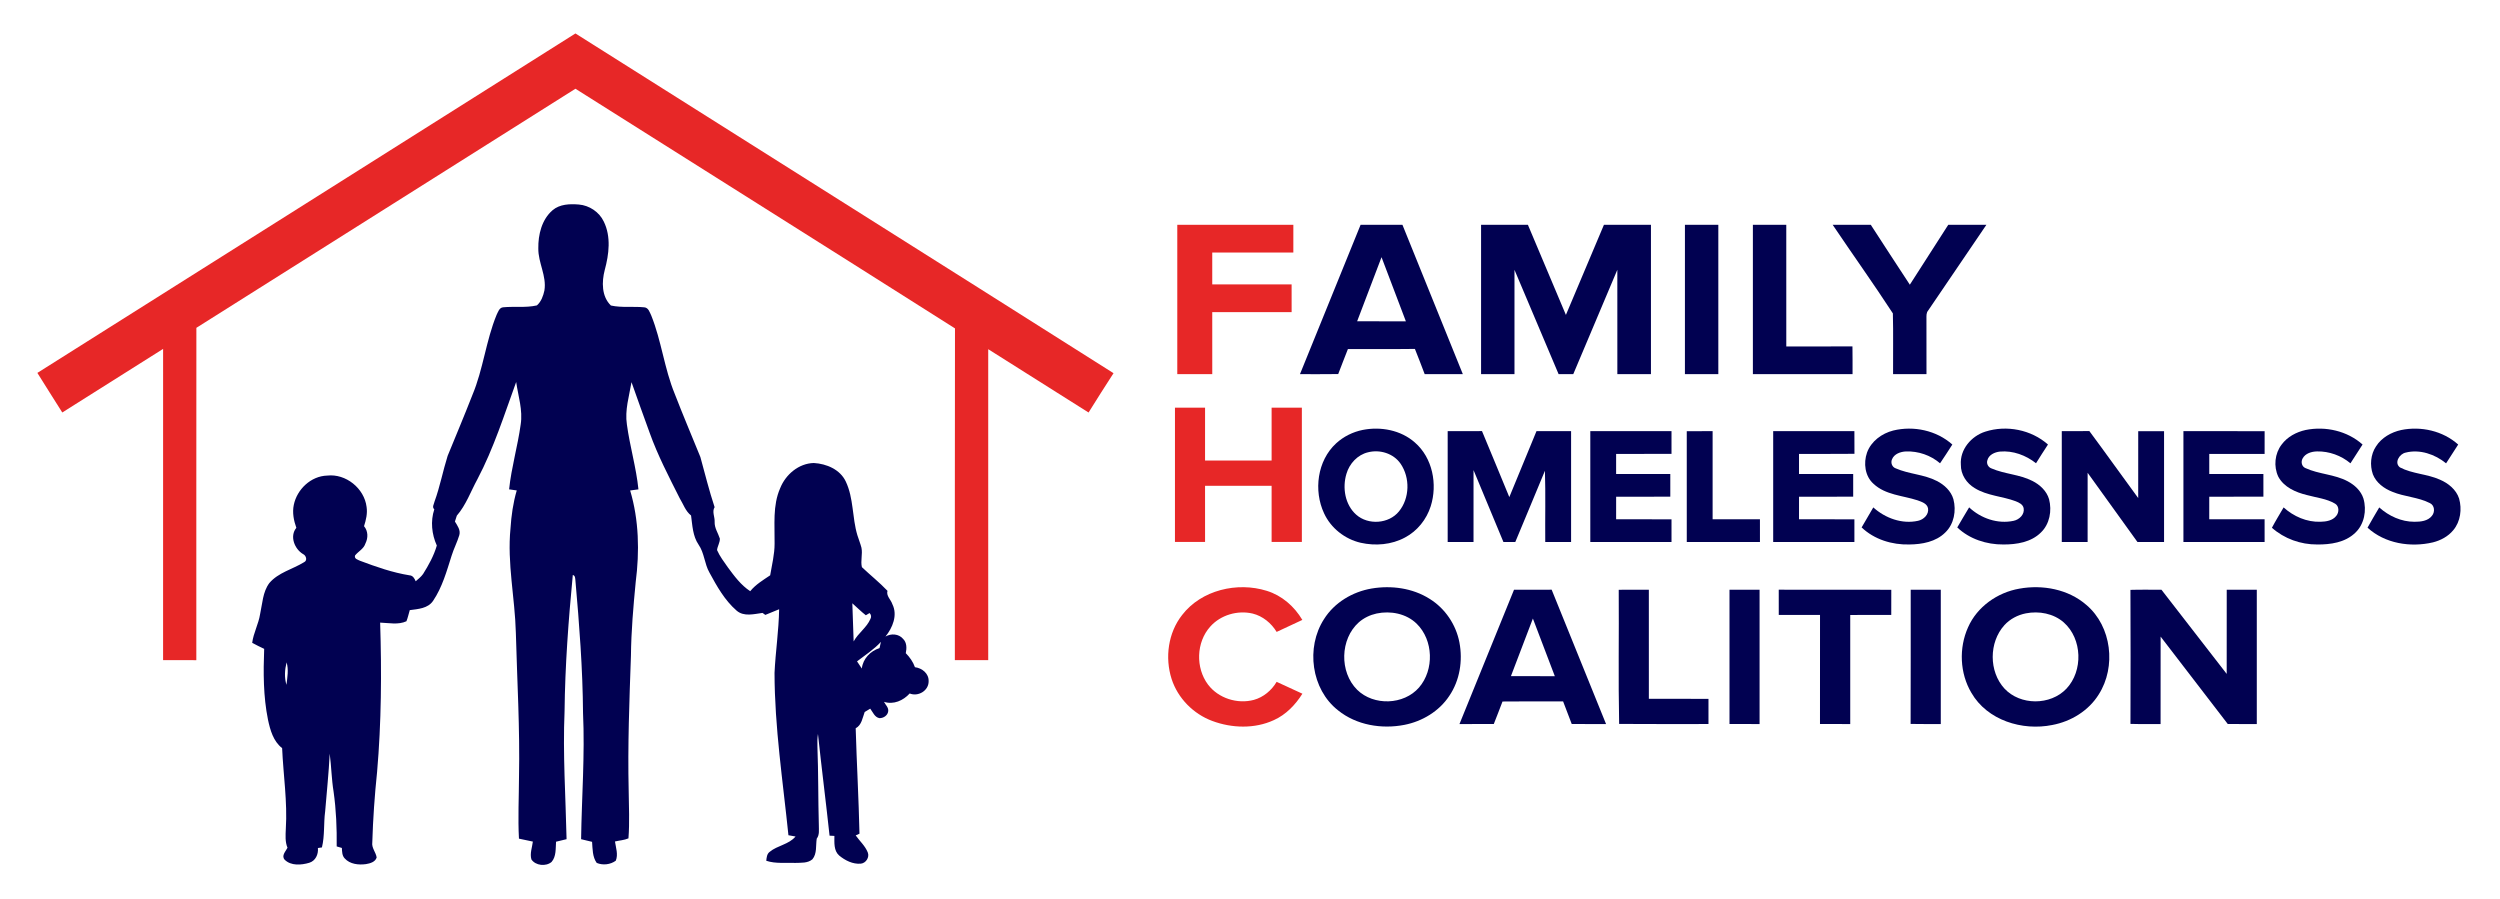 <?xml version="1.0" encoding="utf-8"?>
<!-- Generator: Adobe Illustrator 16.0.0, SVG Export Plug-In . SVG Version: 6.00 Build 0)  -->
<!DOCTYPE svg PUBLIC "-//W3C//DTD SVG 1.1//EN" "http://www.w3.org/Graphics/SVG/1.1/DTD/svg11.dtd">
<svg version="1.1" id="Layer_1" xmlns="http://www.w3.org/2000/svg" xmlns:xlink="http://www.w3.org/1999/xlink" x="0px" y="0px"
	 width="1490px" height="536px" viewBox="0 0 1490 536" enable-background="new 0 0 1490 536" xml:space="preserve">
<g>
	<path fill="#E72727" d="M22.27,222.25C129.2,154.87,236.06,87.37,342.96,19.94c106.86,67.54,213.89,134.83,320.7,202.48
		c-5.07,7.74-9.94,15.62-14.88,23.44c-19.93-12.59-39.87-25.16-59.8-37.74c-0.01,61.77-0.01,123.55,0,185.33
		c-6.63,0.04-13.26,0.04-19.89,0c0.06-65.91-0.09-131.82,0.08-197.73c-75.31-47.75-150.82-95.21-226.21-142.83
		c-75.33,47.46-150.57,95.06-225.92,142.49c-0.08,66.02,0,132.05-0.03,198.08c-6.61,0.02-13.21,0.03-19.81-0.01
		c0.02-61.83,0-123.67,0.01-185.51c-20.04,12.62-40.05,25.28-60.09,37.9C32.17,237.97,27.16,230.15,22.27,222.25z"/>
	<path fill="#E72727" d="M701.66,133.97c23.06,0,46.12,0,69.18,0c0,5.51,0.01,11.02-0.01,16.54c-16.11-0.01-32.22-0.01-48.33-0.01
		c0,6.33,0,12.67,0,19c15.77-0.01,31.54,0,47.3-0.01c0.02,5.51,0.01,11.03,0.01,16.54c-15.77,0-31.54,0-47.31,0
		c0,12.32-0.01,24.64,0.01,36.96c-6.95,0.02-13.91,0.01-20.85,0.01C701.65,193.32,701.65,163.65,701.66,133.97z"/>
	<path fill="#E72727" d="M700.28,242.97c5.98-0.01,11.96,0,17.94,0c0,10.51,0.01,21.01-0.01,31.52c13.22,0.01,26.45,0.01,39.67,0
		c-0.01-10.5-0.01-21.01,0-31.52c6,0,12.01,0,18.03,0c0,26.68-0.01,53.35,0,80.03c-6.01,0-12.03,0-18.03,0
		c-0.01-11.16-0.01-22.31,0-33.46c-13.22-0.01-26.45-0.02-39.67,0c0.02,11.15,0.01,22.3,0.01,33.46c-5.99,0-11.97,0.01-17.95-0.01
		C700.29,296.32,700.28,269.65,700.28,242.97z"/>
	<path fill="#E72727" d="M704.56,366.52c11.47-14.89,32.87-19.88,50.41-14.39c9.01,2.76,16.47,9.29,21.22,17.34
		c-5.11,2.36-10.21,4.77-15.31,7.15c-3.21-5.25-8.29-9.45-14.32-10.94c-8.96-2.09-19.04,0.82-25.21,7.73
		c-8.43,9.31-8.87,24.6-1.38,34.6c6.17,8.17,17.51,11.76,27.33,9.12c5.74-1.59,10.56-5.66,13.58-10.75
		c5.11,2.35,10.23,4.7,15.35,7.07c-4.16,6.61-9.79,12.5-17.01,15.74c-11.45,5.29-25.03,4.85-36.7,0.5
		c-11.27-4.19-20.53-13.53-24.24-25.01C694.2,391.95,696.2,377.13,704.56,366.52z"/>
</g>
<g>
	<g>
		<path fill="#010151" d="M329.34,125.29c4.28-3.66,10.28-3.83,15.61-3.4c6.3,0.52,12.19,4.43,14.91,10.17
			c4.42,9,3.1,19.52,0.56,28.87c-1.83,7.04-1.93,15.77,3.69,21.16c6.56,1.42,13.34,0.4,19.98,1.08c2.48,0.28,3.14,3.04,4.08,4.92
			c6.08,15.13,7.78,31.63,14,46.71c4.87,12.62,10.18,25.07,15.26,37.6c2.75,9.98,5.22,20.04,8.48,29.88
			c-1.7,2.62,0.21,5.87,0.02,8.75c-0.16,3.66,2.06,6.66,3.11,10c0.05,2.39-1.43,4.48-1.68,6.82c1.62,3.73,4.14,6.98,6.45,10.31
			c3.86,5.21,7.81,10.6,13.32,14.2c3.26-4,7.67-6.62,11.9-9.47c1.04-6.28,2.65-12.51,2.63-18.91c0.16-11.03-1.25-22.6,3.32-33
			c3.24-8.15,11.06-14.83,20.07-15.02c7.51,0.42,15.64,3.84,19.02,10.99c4.78,10.01,3.76,21.52,6.92,32
			c0.77,2.51,1.78,4.94,2.44,7.49c0.8,3.82-0.64,7.77,0.26,11.59c5.01,4.76,10.47,9.07,15.25,14.11c-0.89,3,2.07,5.27,2.92,7.97
			c3.25,6.53,0.13,14.05-4.13,19.29c3.34-1.98,7.93-1.69,10.51,1.37c2.29,2.24,2.21,5.62,1.61,8.53c2.37,2.39,4.33,5.17,5.46,8.36
			c4.25,0.51,8.32,3.75,8.16,8.35c0.09,5.62-6.229,9.39-11.29,7.3c-3.83,4.22-9.62,6.84-15.32,4.98c0.91,1.81,2.9,3.48,2.5,5.71
			c-0.29,2.44-2.94,4.13-5.26,4.01c-2.84-0.55-3.88-3.62-5.45-5.65c-1.11,0.66-2.2,1.33-3.3,2c-1.3,3.47-1.76,7.77-5.36,9.7
			c0.61,20.95,1.8,41.88,2.26,62.82c-0.57,0.26-1.7,0.77-2.26,1.02c2.37,3.39,5.66,6.23,7.2,10.15c1.16,2.88-1.09,6.4-4.15,6.7
			c-4.74,0.41-9.33-1.91-12.9-4.86c-3.31-2.91-2.83-7.72-2.84-11.68c-0.72-0.04-2.16-0.11-2.88-0.15
			c-2.18-20.22-4.76-40.4-6.92-60.62c-0.38,2.52-0.42,5.07-0.32,7.62c0.6,15.64,0.41,31.29,0.85,46.94
			c-0.03,2.64,0.49,5.55-1.25,7.81c-0.68,4.09,0.27,8.88-2.58,12.32c-2.76,2.41-6.76,2.03-10.17,2.17
			c-5.79-0.26-11.74,0.6-17.34-1.28c0.22-1.9,0.35-4.07,2.03-5.31c4.65-3.86,11.39-4.35,15.43-9.15c-1.42-0.26-2.84-0.52-4.25-0.76
			c-3.29-32.21-8.24-64.34-8.28-96.77c0.59-12.66,2.54-25.24,2.74-37.92c-2.75,1.11-5.48,2.27-8.23,3.38
			c-0.42-0.3-1.25-0.89-1.67-1.19c-5.1,0.67-11.12,2.4-15.46-1.38c-7.07-6.15-11.75-14.5-16.16-22.64c-3.01-5.24-3-11.66-6.49-16.67
			c-3.5-5.11-3.67-11.46-4.48-17.38c-3.33-2.58-4.64-6.83-6.79-10.31c-6.43-12.79-13.09-25.53-17.91-39.04
			c-3.6-10.04-7.3-20.04-10.79-30.11c-1.4,8.33-4.06,16.69-2.75,25.23c1.74,12.98,5.56,25.6,6.88,38.66
			c-1.65,0.22-3.3,0.45-4.94,0.67c5.26,17.61,5.64,36.42,3.31,54.56c-1.42,14.65-2.69,29.32-2.84,44.05
			c-0.93,26.67-1.98,53.35-1.35,80.04c0.12,9.56,0.6,19.13-0.13,28.68c-2.52,1.1-5.37,1.23-8.04,1.87c0.56,3.72,2,7.78,0.49,11.44
			c-3.18,2.36-7.76,2.87-11.37,1.32c-2.59-3.63-2.43-8.31-2.76-12.56c-2.19-0.52-4.37-1.04-6.54-1.57
			c0.36-25.07,2.31-50.14,1.15-75.21c-0.19-26.38-2.22-52.7-4.54-78.96c-0.16-1.27-0.02-2.91-1.56-3.31
			c-2.58,27.04-4.62,54.15-4.91,81.32c-1.08,25.39,0.65,50.77,1.2,76.15c-2.09,0.5-4.18,1-6.27,1.51c-0.3,4.06,0.19,8.79-2.68,12.07
			c-3.35,2.85-9.57,2.21-12.01-1.52c-1.02-3.49,0.44-7.14,0.87-10.62c-2.77-0.57-5.53-1.15-8.29-1.75
			c-0.66-12.27-0.02-24.55,0.03-36.82c0.59-28.66-1.12-57.28-1.88-85.92c-0.53-20.75-5.24-41.37-3.19-62.17
			c0.5-7.64,1.56-15.27,3.73-22.63c-1.53-0.22-3.05-0.44-4.56-0.65c1.37-13.04,5.12-25.68,6.9-38.65
			c1.35-8.57-1.48-16.93-2.69-25.32c-7.11,19.53-13.36,39.48-23.09,57.92c-3.97,7.28-6.8,15.41-12.28,21.73
			c-0.4,1.16-0.77,2.33-1.13,3.51c1.45,2.42,3.49,5.08,2.62,8.09c-1.25,4.2-3.32,8.11-4.61,12.3c-2.93,9.22-5.56,18.8-11.04,26.89
			c-3.06,4.55-8.98,4.86-13.89,5.52c-0.64,2.22-1.14,4.48-1.98,6.63c-4.89,2.26-10.5,0.98-15.67,0.81c0.94,29.67,0.74,59.41-1.82,89
			c-1.46,13.95-2.44,27.95-2.86,41.97c-0.49,3.33,2.15,5.88,2.6,9c-0.8,2.71-3.91,3.55-6.36,3.96c-4.39,0.6-9.56,0.08-12.68-3.4
			c-1.61-1.67-1.56-4.08-1.69-6.23c-1.03-0.31-2.06-0.61-3.09-0.91c0.14-10.87-0.32-21.78-1.84-32.56
			c-1.24-7.52-1.32-15.17-2.32-22.72c-0.57,11.48-1.77,22.91-2.71,34.36c-0.97,7.15-0.19,14.47-1.93,21.52
			c-0.59,0.09-1.79,0.26-2.39,0.35c0.35,3.74-1.39,7.67-5.19,8.81c-4.69,1.39-10.86,1.91-14.62-1.83c-2.12-2.43,0.6-4.95,1.68-7.14
			c-1.49-3.57-1.16-7.48-1-11.25c1.02-16.08-1.5-32.09-2.2-48.13c-5.27-4.06-7.12-10.8-8.44-17.01c-2.8-13.85-2.8-28.08-2.26-42.15
			c-2.41-1.14-4.81-2.31-7.14-3.6c0.77-5.92,3.79-11.21,4.71-17.09c1.39-6.24,1.54-13.18,5.49-18.5
			c5.36-6.32,13.83-8.22,20.65-12.42c2.26-0.99,1.32-4.07-0.57-4.9c-5.06-3.03-8.08-10.66-3.96-15.62
			c-1.55-4.35-2.49-9.06-1.53-13.65c1.9-9.29,10.2-17.2,19.88-17.49c11.15-1.28,22.15,7.61,23.51,18.68
			c0.6,3.89-0.34,7.78-1.52,11.47c2.46,2.93,2.51,6.99,0.82,10.33c-0.99,3.19-4.19,4.66-6.16,7.1c-0.68,2.05,1.68,2.56,3.03,3.22
			c9.57,3.59,19.29,7.02,29.43,8.64c2.02,0.12,2.98,1.88,3.67,3.55c1.55-1.35,3.2-2.64,4.4-4.33c3.35-5.33,6.42-10.89,8.19-16.96
			c-3.04-6.77-3.85-14.5-1.5-21.61c-1.54-1.3-0.14-3.1,0.13-4.59c3.25-8.89,4.98-18.22,7.81-27.23
			c4.95-12.09,10.02-24.14,14.77-36.31c6.45-15.36,8.06-32.26,14.38-47.67c0.89-1.74,1.59-4.36,3.89-4.59
			c6.7-0.64,13.55,0.38,20.16-1.13c2.57-2.23,3.8-5.67,4.49-8.92c1.41-8.63-3.77-16.51-3.64-25.06
			C320.71,139.85,322.89,130.83,329.34,125.29z M507.99,359.56c0.2,7.58,0.59,15.16,0.78,22.74c2.67-4.97,7.75-8.19,10-13.4
			c0.67-1.28,0.5-2.46-0.5-3.53c-0.56,0.33-1.68,1-2.23,1.33C513.21,364.48,510.67,361.94,507.99,359.56z M510.79,394.17
			c0.97,1.41,1.92,2.83,2.85,4.27c0.66-5.82,5.11-10.44,10.57-12.19c0.26-1.24,0.54-2.47,0.82-3.7
			C520.86,387.1,515.64,390.42,510.79,394.17z M170.81,394.76c-1.1,4.39-1.42,9.03-0.08,13.41
			C171.26,403.76,172.11,399.07,170.81,394.76z"/>
	</g>
	<g>
		<path fill="#010151" d="M774.78,223c12.03-29.69,24.08-59.36,36.14-89.03c8.31,0,16.62-0.01,24.93,0
			c12.01,29.67,23.98,59.35,36,89.02c-7.58,0.02-15.16,0.01-22.73,0.01c-1.97-5.01-3.77-10.08-5.83-15.04
			c-13.32,0.18-26.63,0-39.94,0.09c-1.91,4.97-3.92,9.91-5.78,14.89C789.97,223.06,782.38,222.98,774.78,223z M808.85,191.49
			c9.68,0.02,19.36,0,29.05,0.01c-4.81-12.75-9.67-25.48-14.51-38.22C818.51,166,813.69,178.75,808.85,191.49z"/>
	</g>
	<path fill="#010151" d="M882.72,133.97c9.3,0,18.6-0.03,27.91,0.02c7.53,17.91,15.07,35.81,22.65,53.7
		c7.57-17.9,15.1-35.82,22.67-53.72c9.34,0,18.67-0.01,28.02,0c0.01,29.68-0.01,59.35,0,89.03c-6.68,0-13.36,0-20.03,0
		c-0.01-20.74,0.01-41.48-0.01-62.21c-8.75,20.73-17.54,41.44-26.26,62.19c-2.92,0.02-5.83,0.02-8.74,0.02
		c-8.78-20.72-17.51-41.47-26.3-62.19c-0.01,20.72-0.01,41.45,0,62.18c-6.64,0.02-13.28,0.01-19.91,0.01
		C882.72,193.32,882.71,163.65,882.72,133.97z"/>
	<path fill="#010151" d="M1004.22,133.98c6.63-0.02,13.26-0.01,19.9-0.01c0.01,29.68,0.01,59.35,0,89.03
		c-6.64,0-13.27,0.01-19.91-0.01C1004.23,193.32,1004.21,163.65,1004.22,133.98z"/>
	<path fill="#010151" d="M1044.72,133.97c6.63,0,13.271-0.01,19.9,0.01c0.01,24.17,0,48.34,0.01,72.51
		c13.14-0.01,26.28,0.04,39.43-0.02c0.12,5.51,0.04,11.02,0.06,16.53c-19.8,0-39.6,0-59.4,0
		C1044.72,193.32,1044.71,163.65,1044.72,133.97z"/>
	<path fill="#010151" d="M1092.27,133.98c7.56-0.02,15.13-0.01,22.71-0.01c7.78,11.89,15.42,23.87,23.28,35.71
		c7.61-11.92,15.271-23.8,22.91-35.71c7.57-0.01,15.15-0.01,22.73,0c-11.58,17.06-23.15,34.12-34.76,51.16
		c-1.15,1.35-0.96,3.17-0.98,4.81c0.06,11.02,0.02,22.04,0.02,33.06c-6.64,0-13.27,0.01-19.91-0.01
		c-0.08-12.07,0.2-24.15-0.12-36.21C1116.55,168.97,1104.15,151.63,1092.27,133.98z"/>
	<g>
		<path fill="#010151" d="M812.16,256.24c10.75-2.13,22.72,0.08,31.07,7.46c10.6,9.16,13.62,24.94,9.49,37.99
			c-2.49,7.88-8.02,14.82-15.36,18.67c-8,4.33-17.62,5.11-26.4,3.13c-9.43-2.18-17.76-8.74-21.81-17.55
			c-6.34-13.54-4.06-31.36,7.17-41.69C800.73,260.18,806.29,257.43,812.16,256.24z M815.38,269.56c-6.27,1.47-11.13,6.74-12.9,12.83
			c-2.51,8.31-0.88,18.38,5.79,24.33c7.12,6.37,19.46,5.55,25.51-1.92c6.45-7.87,6.7-20.12,0.96-28.44
			C830.56,270.26,822.42,267.76,815.38,269.56z"/>
	</g>
	<path fill="#010151" d="M1128.38,256.59c12.16-2.97,25.79-0.06,35.21,8.35c-2.44,3.73-4.77,7.53-7.32,11.19
		c-5.56-4.8-12.98-7.33-20.31-7.07c-3.24,0.15-7,1.43-8.32,4.68c-0.92,2.06,0.03,4.67,2.24,5.41c7.86,3.45,16.82,3.55,24.5,7.52
		c4.43,2.24,8.44,5.96,9.85,10.84c1.81,6.85,0.39,14.85-4.85,19.86c-5.57,5.57-13.84,7.07-21.42,7.14
		c-10.28,0.27-20.89-2.98-28.43-10.16c2.34-3.96,4.68-7.93,6.96-11.93c7.1,6.41,17.12,10.09,26.65,7.98
		c3.36-0.7,6.62-3.78,5.97-7.46c-0.61-2.92-3.84-3.84-6.26-4.75c-8.83-2.88-19.12-3.16-26.23-9.85c-5.16-4.55-6.05-12.37-3.87-18.6
		C1115.19,262.97,1121.57,258.32,1128.38,256.59z"/>
	<path fill="#010151" d="M1183.26,257.25c12.63-4.05,27.37-1.17,37.33,7.69c-2.39,3.71-4.83,7.39-7.12,11.15
		c-6.04-4.76-13.75-7.65-21.49-6.95c-3.12,0.33-6.7,1.91-7.52,5.22c-0.63,1.98,0.51,4.14,2.47,4.82c7.83,3.41,16.74,3.53,24.39,7.46
		c4.46,2.24,8.5,5.98,9.92,10.89c1.79,6.85,0.38,14.84-4.87,19.85c-5.82,5.79-14.48,7.17-22.35,7.13
		c-9.97,0.09-20.18-3.21-27.49-10.16c2.38-3.98,4.649-8.01,7.08-11.96c6.94,6.55,17.07,10.07,26.53,8.01
		c3.36-0.7,6.64-3.8,5.96-7.49c-0.42-2.34-2.8-3.39-4.75-4.17c-8-3.01-16.99-3.23-24.39-7.81c-4.88-2.88-8.39-8.14-8.28-13.92
		C1167.99,267.94,1174.9,259.88,1183.26,257.25z"/>
	<path fill="#010151" d="M1359.88,264.93c3.4-4.6,8.74-7.43,14.25-8.65c11.84-2.42,24.85,0.53,33.95,8.65
		c-2.39,3.75-4.81,7.47-7.21,11.2c-5.52-4.63-12.7-7.23-19.9-7.09c-3.27,0.07-7.03,1.15-8.64,4.25c-1.08,1.94-0.52,4.74,1.65,5.66
		c8.04,3.73,17.36,3.68,25.24,7.9c4.15,2.19,7.92,5.67,9.38,10.25c2.07,7.06,0.54,15.46-5.01,20.56
		c-5.96,5.68-14.65,6.94-22.56,6.85c-9.82,0.06-19.601-3.43-26.97-9.96c2.16-4.13,4.64-8.09,6.97-12.13
		c5.96,5.39,13.86,8.85,21.99,8.55c3.36-0.07,7.22-0.67,9.41-3.53c1.71-2.06,1.79-5.69-0.66-7.22c-5.12-3.05-11.21-3.6-16.85-5.17
		c-6.64-1.61-13.7-4.65-17.07-10.97C1354.98,277.98,1355.74,270.28,1359.88,264.93z"/>
	<path fill="#010151" d="M1416.12,266.02c3.32-5.2,9.06-8.43,14.99-9.73c11.84-2.43,24.88,0.51,33.97,8.66
		c-2.4,3.73-4.82,7.45-7.21,11.19c-6.58-5.4-15.73-8.55-24.14-6.38c-3.67,0.77-6.97,6.05-3.36,8.81c7.41,3.88,16.18,3.87,23.79,7.29
		c5,2.13,9.72,5.92,11.45,11.25c1.8,6.35,0.87,13.75-3.47,18.89c-3.07,3.73-7.52,6.11-12.15,7.26c-13.37,3.13-28.59,0.71-38.94-8.77
		c2.22-4.08,4.65-8.04,6.98-12.06c5.74,5.15,13.22,8.58,21.02,8.55c3.66,0.01,7.97-0.42,10.39-3.56c1.91-2.25,1.64-6.27-1.25-7.58
		c-6.99-3.57-15.12-3.73-22.33-6.72c-4.92-1.92-9.66-5.36-11.63-10.44C1412.34,277.23,1412.88,270.86,1416.12,266.02z"/>
	<path fill="#010151" d="M862.82,256.97c6.81-0.03,13.63,0.05,20.45-0.04c5.53,13.07,10.81,26.25,16.28,39.35
		c5.41-13.1,10.75-26.23,16.2-39.32c6.87,0.02,13.74,0,20.62,0.01c0.01,22.02,0.01,44.04,0,66.06c-5.14,0-10.27,0-15.4,0
		c-0.13-14.15,0.25-28.31-0.19-42.45c-5.92,14.14-11.71,28.34-17.67,42.47c-2.36-0.02-4.72-0.02-7.07-0.02
		c-5.96-14.28-11.85-28.58-17.81-42.85c-0.03,14.28,0,28.56-0.01,42.85c-5.14,0-10.27,0-15.4,0
		C862.81,301.01,862.81,278.99,862.82,256.97z"/>
	<path fill="#010151" d="M947.82,256.97c16.13-0.01,32.26-0.01,48.4,0c0,4.51-0.01,9.03,0,13.54c-11,0.05-22.01-0.01-33.01,0.03
		c0.01,3.98,0.01,7.96,0,11.95c10.76,0.03,21.53-0.02,32.29,0.02c0,4.5,0,9.01,0,13.52c-10.77,0.01-21.53-0.01-32.28,0.01
		c0,4.48,0,8.96-0.01,13.45c11,0.03,22.01-0.02,33.01,0.02c-0.01,4.5,0,9.01,0,13.52c-16.14,0-32.27,0.01-48.4,0
		C947.81,301.01,947.81,278.99,947.82,256.97z"/>
	<path fill="#010151" d="M1005.31,256.98c5.13-0.02,10.27-0.02,15.41-0.01c0,17.51-0.01,35.02,0,52.52c9.4,0.01,18.8,0.01,28.2,0
		c0.02,4.51,0.02,9.02,0.01,13.54c-14.54,0-29.08,0.01-43.61,0C1005.31,301.01,1005.31,278.99,1005.31,256.98z"/>
	<path fill="#010151" d="M1056.82,256.97c16.13-0.01,32.26-0.01,48.4,0c0,4.5-0.03,9,0.04,13.5c-11.02,0.14-22.03,0.01-33.05,0.07
		c0.01,3.98,0.01,7.96,0,11.95c10.76,0.03,21.53-0.01,32.29,0.02c0,4.5,0,9.01,0,13.52c-10.77,0.01-21.53-0.01-32.28,0.01
		c0,4.48,0,8.96-0.01,13.45c11,0.03,22-0.01,33.01,0.02c-0.01,4.5,0,9.01,0,13.52c-16.14,0-32.27,0.01-48.4,0
		C1056.81,301.01,1056.81,278.99,1056.82,256.97z"/>
	<path fill="#010151" d="M1228.82,256.97c5.47-0.03,10.95,0.05,16.43-0.06c9.83,13.22,19.36,26.67,29.12,39.94
		c0.02-13.29,0-26.58,0.01-39.87c5.13-0.02,10.26-0.02,15.4,0c0,22.01,0,44.03,0,66.04c-5.29,0.02-10.58,0.01-15.86,0.01
		c-9.91-13.73-19.78-27.5-29.69-41.24c-0.02,13.75,0,27.49-0.01,41.24c-5.14,0-10.28,0-15.4,0
		C1228.81,301.01,1228.81,278.99,1228.82,256.97z"/>
	<path fill="#010151" d="M1301.32,256.97c16.13-0.01,32.26-0.01,48.4,0.01c-0.01,4.51,0,9.03-0.01,13.55c-11,0-22-0.01-32.99,0.01
		c-0.01,3.98-0.01,7.96,0,11.95c10.75,0.01,21.51,0.01,32.26,0c0.02,4.51,0.02,9.02,0.01,13.54c-10.76,0.01-21.51-0.01-32.271,0.01
		c-0.01,4.48-0.01,8.96-0.01,13.44c11,0.03,21.99,0.02,32.99,0.01c0.02,4.51,0.01,9.02,0.01,13.54c-16.13,0.01-32.26,0.01-48.39,0
		C1301.31,301.01,1301.31,278.99,1301.32,256.97z"/>
	<g>
		<path fill="#010151" d="M817.47,350.76c11.75-1.98,24.41-0.29,34.59,6.15c9.21,5.69,15.75,15.38,17.76,26
			c2.08,10.88,0.22,22.67-6.08,31.9c-6.03,9.1-16.05,15.12-26.68,17.2c-13.57,2.66-28.61,0.19-39.55-8.63
			c-16.04-12.54-19.31-37.48-8.41-54.36C795.28,359.13,806.1,352.71,817.47,350.76z M820.46,365.65c-3.88,0.85-7.58,2.61-10.58,5.23
			c-11.24,10.01-11.66,29.63-1.02,40.22c9.87,9.71,27.8,9.11,36.9-1.37c9.1-10.54,8.59-28.26-1.44-38.02
			C838.12,365.67,828.75,363.89,820.46,365.65z"/>
	</g>
	<g>
		<path fill="#010151" d="M1203.54,350.84c13.85-2.51,29.19,0.32,39.99,9.75c15.05,12.79,17.82,36.8,7.34,53.26
			c-6.03,9.74-16.55,16.16-27.7,18.24c-17.85,3.64-38.74-2.77-48.2-19.13c-6.95-11.66-7.56-26.76-2.01-39.09
			C1178.37,361.59,1190.48,353.11,1203.54,350.84z M1207.44,365.55c-4.88,0.96-9.5,3.38-12.85,7.08
			c-9.23,10.23-9.28,27.56,0.05,37.74c9.44,10.17,27.38,10.15,36.92,0.12c10.08-10.65,9.51-29.75-1.55-39.52
			C1223.93,365.61,1215.24,364.04,1207.44,365.55z"/>
	</g>
	<g>
		<path fill="#010151" d="M902.36,351.47c7.48-0.01,14.95,0.01,22.43-0.01c10.84,26.68,21.63,53.37,32.42,80.07
			c-6.82,0-13.64,0.01-20.45-0.01c-1.72-4.49-3.45-8.97-5.14-13.47c-12.04-0.01-24.08-0.09-36.12,0.05
			c-1.67,4.5-3.47,8.95-5.2,13.42c-6.82,0.02-13.64,0.01-20.45,0.01C880.66,404.83,891.53,378.16,902.36,351.47z M900.51,402.99
			c8.72,0.01,17.44,0.01,26.16,0.01c-4.35-11.45-8.7-22.91-13.07-34.35C909.21,380.09,904.87,391.55,900.51,402.99z"/>
	</g>
	<path fill="#010151" d="M964.76,351.51c5.98-0.08,11.96-0.02,17.95-0.04c0.02,21.67,0,43.35,0.01,65.02
		c11.84,0.02,23.69-0.01,35.53,0.02c0,5,0,10,0,15.01c-17.74-0.03-35.5,0.1-53.24-0.06C964.45,404.85,964.96,378.15,964.76,351.51z"
		/>
	<path fill="#010151" d="M1030.78,351.48c5.97-0.03,11.95,0,17.93-0.01c0.01,26.69,0.01,53.37,0,80.06
		c-5.98-0.01-11.96,0.02-17.93-0.02C1030.78,404.83,1030.78,378.16,1030.78,351.48z"/>
	<path fill="#010151" d="M1060.13,351.46c22.36,0.05,44.72-0.05,67.08,0.05c-0.04,4.99-0.02,9.99-0.02,14.99
		c-8.16,0.03-16.3-0.04-24.45,0.03c0.02,21.67,0.01,43.34,0,65c-6.01-0.01-12.021,0.02-18.03-0.02c0.02-21.67-0.01-43.33,0.02-64.99
		c-8.2-0.03-16.4-0.02-24.59-0.01C1060.11,361.49,1060.11,356.48,1060.13,351.46z"/>
	<path fill="#010151" d="M1138.78,351.48c5.97-0.03,11.95,0,17.93-0.01c0.01,26.68,0.01,53.37,0,80.06
		c-6-0.04-11.99,0.08-17.98-0.07C1138.84,404.8,1138.75,378.14,1138.78,351.48z"/>
	<path fill="#010151" d="M1269.74,351.56c6.16-0.19,12.33-0.06,18.49-0.07c12.95,16.73,25.9,33.46,38.88,50.16
		c0.03-16.73-0.01-33.46,0.02-50.18c5.97,0,11.94,0,17.92,0c0.02,26.69,0.02,53.37,0,80.06c-5.77-0.01-11.53,0.01-17.29-0.01
		c-13.35-17.37-26.66-34.75-40.03-52.1c-0.04,17.37,0,34.74-0.02,52.12c-5.99-0.06-11.98,0.09-17.96-0.1
		C1269.85,404.82,1269.86,378.19,1269.74,351.56z"/>
</g>
</svg>
